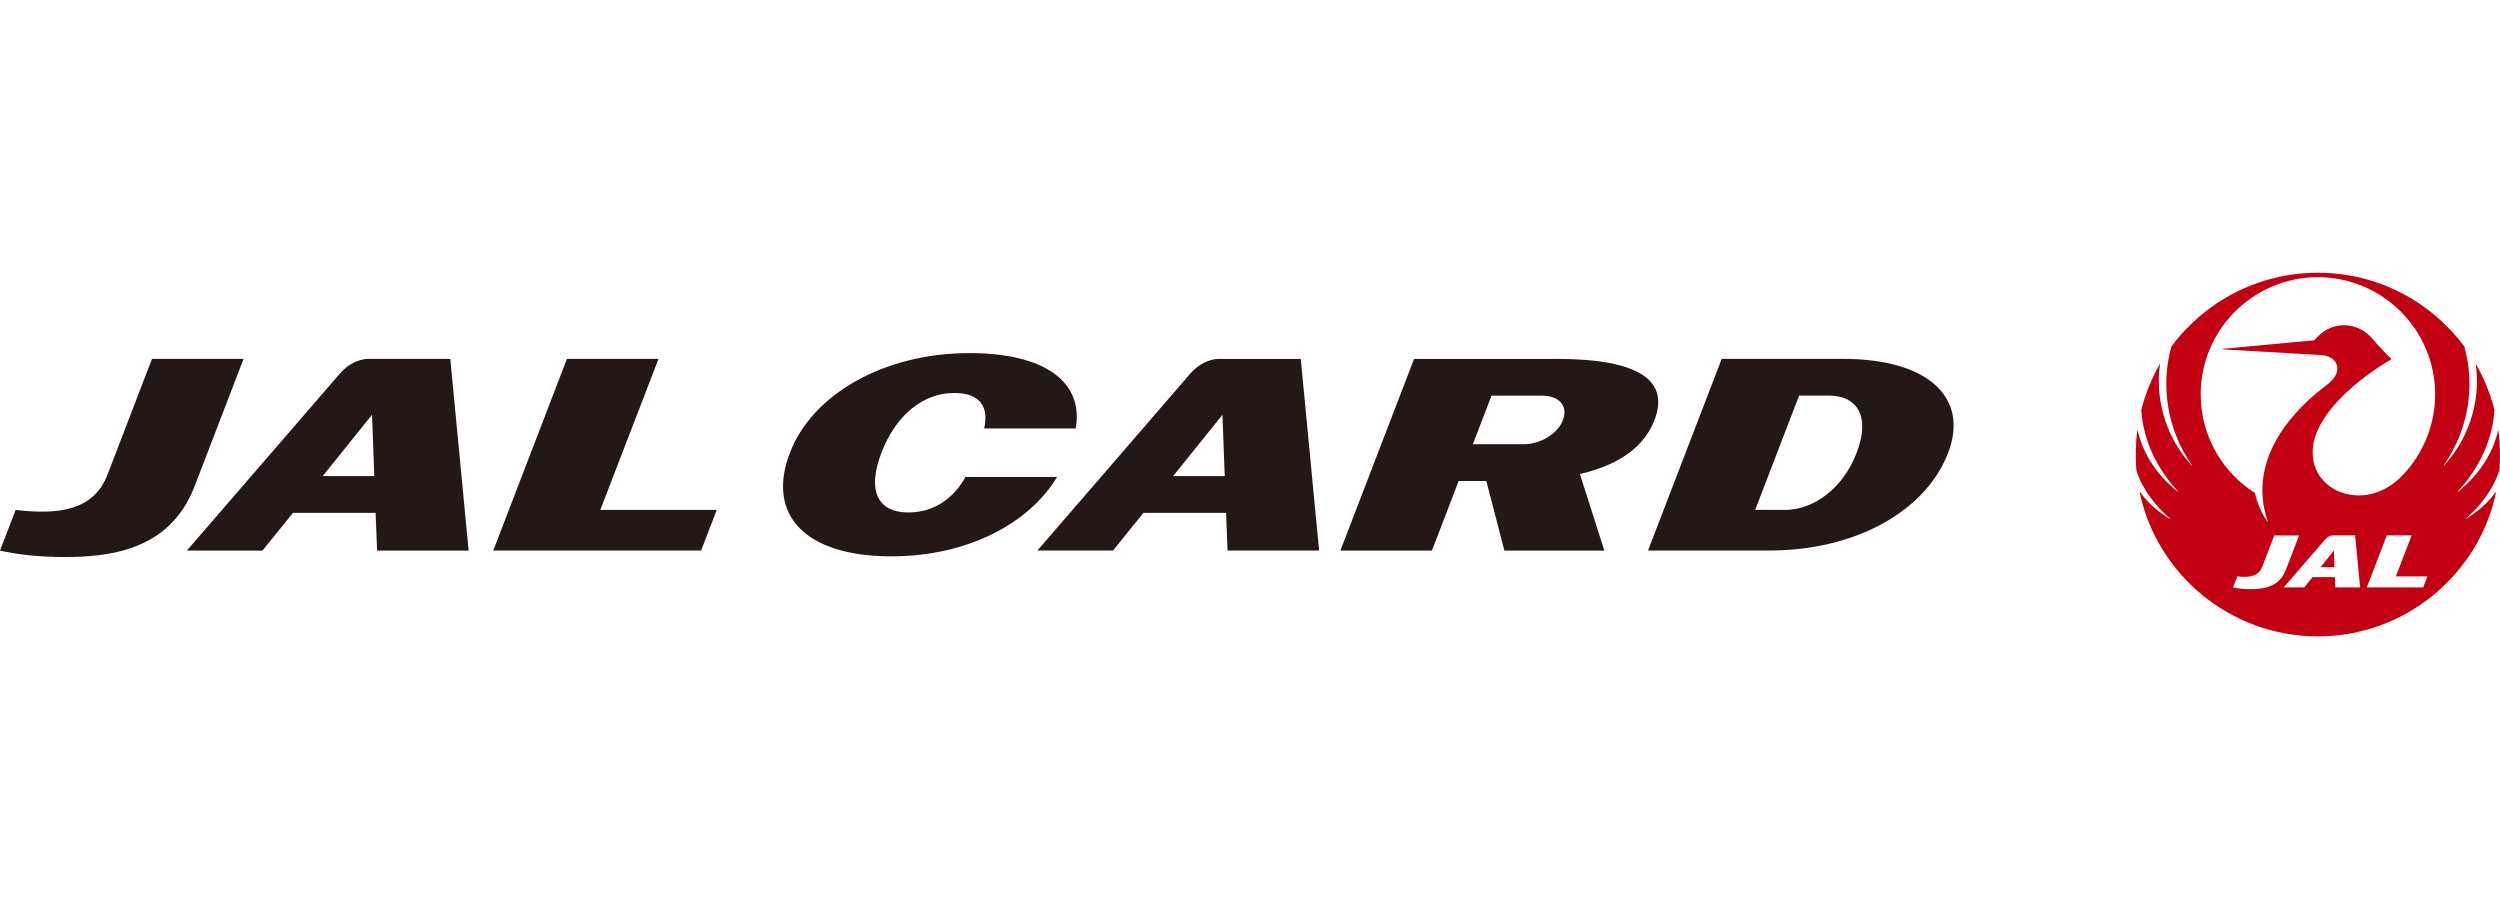 <?xml version="1.0" encoding="UTF-8"?><svg id="b" xmlns="http://www.w3.org/2000/svg" xmlns:xlink="http://www.w3.org/1999/xlink" width="110" height="40" viewBox="0 0 110 40"><defs><style>.e{fill:#231815;}.e,.f,.g{stroke-width:0px;}.f{fill:none;}.g{fill:#c30012;}.h{clip-path:url(#d);}</style><clipPath id="d"><rect class="f" width="110" height="40"/></clipPath></defs><g id="c"><g class="h"><path class="f" d="M110,20.001c0,4.418-3.587,7.999-8.013,7.999-4.424,0-8.012-3.581-8.012-7.999,0-4.419,3.588-8,8.012-8,4.426,0,8.013,3.581,8.013,8Z"/><polygon class="g" points="102.105 24.956 102.72 24.956 102.693 24.224 102.105 24.956"/><path class="g" d="M109.969,20.706c.052-.507.037-1.234-.041-1.77,0-.01-.01-.01-.013,0-.165.779-.67,1.834-1.762,2.696-.009.007-.021-.006-.012-.015.957-1.02,1.529-2.279,1.616-3.573-.179-.714-.459-1.404-.811-2.012-.006-.008-.015-.006-.013.005.194,1.309-.116,3.038-1.388,4.439-.008.01-.022-.001-.015-.012,1.096-1.574,1.381-3.492.903-5.215-1.46-1.969-3.803-3.248-6.446-3.248-2.642,0-4.987,1.279-6.447,3.248-.477,1.723-.192,3.642.903,5.215.007.01-.006.022-.015.012-1.271-1.401-1.581-3.13-1.387-4.439.001-.01-.008-.013-.014-.005-.352.608-.632,1.299-.812,2.012.088,1.294.659,2.553,1.617,3.573.009.009-.002.022-.013.015-1.09-.862-1.596-1.917-1.76-2.696-.002-.01-.014-.01-.015,0-.078.536-.091,1.263-.04,1.77.277.861.865,1.584,1.467,2.104.01.009.001.023-.01.017-.673-.419-1.05-.827-1.305-1.188-.007-.007-.014-.005-.012.005.738,3.592,3.964,6.357,7.843,6.357,3.878,0,7.104-2.765,7.843-6.357.002-.009-.007-.012-.012-.005-.257.361-.634.769-1.307,1.188-.012.006-.021-.008-.01-.017.603-.52,1.19-1.243,1.467-2.104ZM99.013,25.922c-.294,0-.549-.029-.759-.075l.187-.486c.5.059.928.015,1.096-.421l.53-1.381h1.094l-.586,1.521c-.3.779-1.037.843-1.562.843ZM102.755,25.846l-.019-.451h-.986l-.364.451h-.903l1.831-2.118c.087-.101.216-.171.336-.171h.976l.22,2.288h-1.092ZM106.619,25.846h-2.48l.88-2.288h1.094l-.696,1.803h1.39l-.187.485ZM105.612,21.014c-1.638,1.592-4.088.576-3.838-1.38.192-1.507,2.042-3.009,3.444-3.824.007-.003.007-.013.001-.017-.184-.174-.565-.569-.81-.865-.679-.816-1.867-.849-2.576.045l-4.03.375c-.015.001-.015.024,0,.024l4.322.25c.765.044,1.015.737.277,1.296-2.744,2.076-3.234,4.273-2.621,6.014.005.013-.013.02-.02.01-.252-.356-.441-.793-.544-1.251-1.318-.826-2.388-2.4-2.388-4.344,0-2.825,2.306-5.151,5.159-5.151s5.158,2.326,5.158,5.151c0,1.528-.67,2.827-1.534,3.666Z"/><rect class="f" x="0" y="15.792" width="31.537" height="8.433"/><polygon class="e" points="26.413 22.438 28.975 15.791 24.945 15.791 21.703 24.225 30.849 24.225 31.536 22.438 26.413 22.438"/><path class="e" d="M6.688,15.791l-1.958,5.092c-.618,1.607-2.196,1.769-4.042,1.554L0,24.226c.775.173,1.716.283,2.8.283,1.937,0,4.657-.239,5.76-3.108l2.157-5.611h-4.029Z"/><path class="e" d="M19.813,15.791h-3.603c-.439,0-.917.255-1.239.627l-6.749,7.808h3.327l1.341-1.659h3.637l.065,1.659h4.028l-.807-8.434ZM14.2,20.946l2.169-2.697.099,2.697h-2.268Z"/><rect class="f" x="34.452" y="15.792" width="51.512" height="8.433"/><path class="e" d="M81.092,15.79h-5.337l-3.243,8.435,5.338-.002c3.787,0,6.876-1.721,7.868-4.298.925-2.406-.846-4.135-4.625-4.135ZM78.537,22.435h-1.309l1.933-5.029h1.311c1.204,0,1.853.869,1.221,2.515-.631,1.64-1.951,2.515-3.155,2.515Z"/><path class="e" d="M68.483,15.792h-6.264l-3.242,8.433h4.028l1.176-3.06h1.217l.796,3.06h4.397l-1.076-3.368c1.785-.414,2.844-1.236,3.283-2.377.65-1.691-.589-2.689-4.315-2.689ZM65.625,17.41h2.241c.733,0,1.14.455.904,1.071-.237.615-.998,1.065-1.729,1.065h-2.236l.821-2.136Z"/><path class="e" d="M57.234,15.792h-3.604c-.439,0-.917.255-1.239.625l-6.747,7.808h3.327l1.34-1.659h3.637l.064,1.659h4.029l-.807-8.433ZM51.619,20.946l2.169-2.696.099,2.696h-2.268Z"/><path class="e" d="M42.48,20.985c-.498.911-1.351,1.563-2.52,1.563-1.322,0-1.828-.935-1.175-2.632.654-1.704,1.876-2.625,3.197-2.625,1.169,0,1.529.632,1.321,1.56h4.029c.357-2.03-1.34-3.315-4.674-3.315-3.779,0-6.915,1.82-7.9,4.381-1.055,2.745.674,4.562,4.461,4.562,3.369,0,6.076-1.459,7.291-3.493h-4.029Z"/></g></g></svg>
